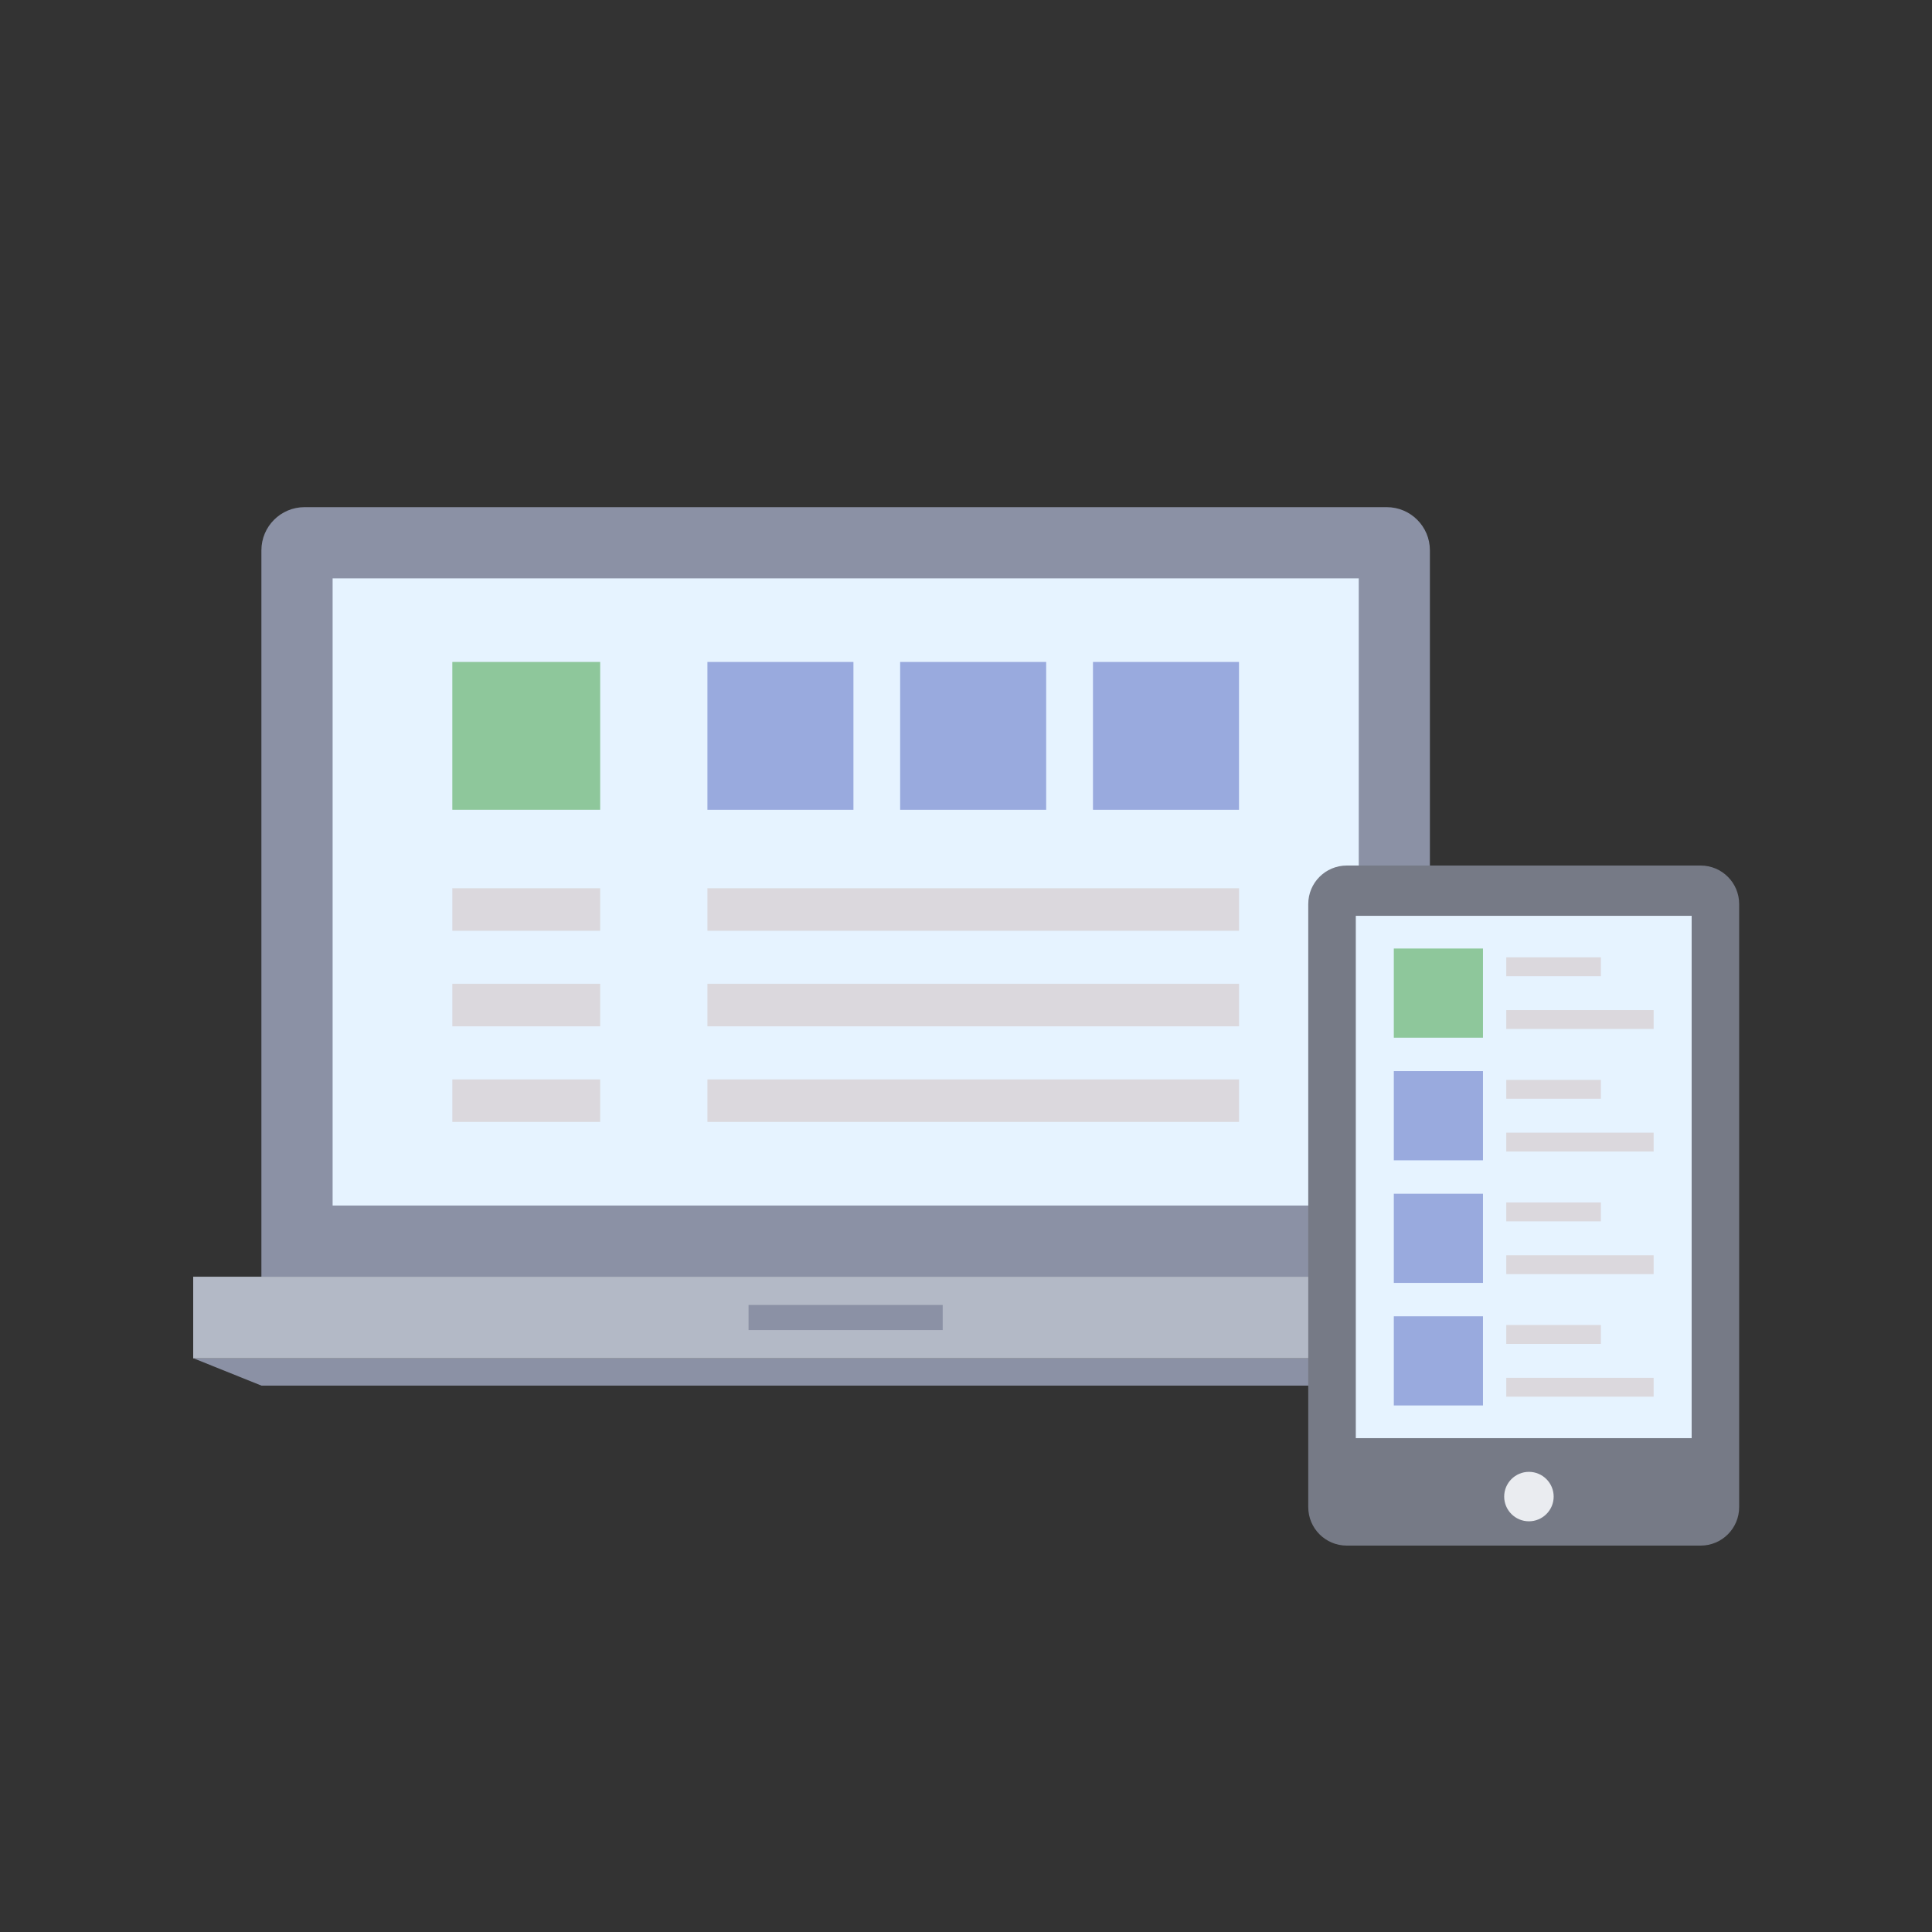 <svg width="80" height="80" viewBox="0 0 80 80" fill="none" xmlns="http://www.w3.org/2000/svg">
<rect x="0" y="0" width="80" height="80" fill="#333333" stroke="none"/>
<g clip-path="url(#clip0_1763_25035)">
<path d="M62.034 52.866H8V56.248H62.034V52.866Z" fill="#B3B9C6"/>
<path d="M62.002 56.252H8.031L10.827 57.376H59.208L62.002 56.252Z" fill="#8B91A5"/>
<path d="M57.421 21H12.612C11.624 21 10.824 21.8 10.824 22.788V52.865H59.209V22.788C59.209 21.8 58.408 21 57.421 21Z" fill="#8B91A5"/>
<path d="M56.263 23.949H13.773V49.919H56.263V23.949Z" fill="#E6F3FF"/>
<path d="M39.035 54.036H30.996V55.074H39.035V54.036Z" fill="#8B91A5"/>
<path d="M24.852 27.41H18.73V33.53H24.852V27.41Z" fill="#8EC79B"/>
<path d="M24.852 36.78H18.73V38.541H24.852V36.78Z" fill="#DBD8DD"/>
<path d="M24.852 40.737H18.73V42.498H24.852V40.737Z" fill="#DBD8DD"/>
<path d="M51.306 40.737H29.293V42.498H51.306V40.737Z" fill="#DBD8DD"/>
<path d="M51.306 36.78H29.293V38.541H51.306V36.78Z" fill="#DBD8DD"/>
<path d="M24.852 44.696H18.73V46.456H24.852V44.696Z" fill="#DBD8DD"/>
<path d="M51.306 44.696H29.293V46.456H51.306V44.696Z" fill="#DBD8DD"/>
<path d="M35.339 27.41H29.293V33.531H35.339V27.41Z" fill="#99AADE"/>
<path d="M43.32 27.41H37.273V33.531H43.32V27.41Z" fill="#99AADE"/>
<path d="M51.304 27.41H45.258V33.531H51.304V27.41Z" fill="#99AADE"/>
<path d="M70.42 35.84H55.767C54.885 35.84 54.172 36.554 54.172 37.435V62.405C54.172 63.287 54.886 64 55.767 64H70.42C71.302 64 72.015 63.285 72.015 62.405V37.435C72.015 36.553 71.3 35.84 70.42 35.84Z" fill="#767A86"/>
<path d="M70.048 37.922H56.141V59.551H70.048V37.922Z" fill="#E6F3FF"/>
<path d="M63.309 62.994C62.745 62.994 62.285 62.535 62.285 61.971C62.285 61.406 62.745 60.946 63.309 60.946C63.874 60.946 64.334 61.406 64.334 61.971C64.334 62.535 63.874 62.994 63.309 62.994Z" fill="#EAECF0"/>
<path d="M61.407 39.276H57.715V42.969H61.407V39.276Z" fill="#8EC79B"/>
<path d="M66.289 39.641H62.371V40.422H66.289V39.641Z" fill="#DBD8DD"/>
<path d="M68.473 41.825H62.371V42.607H68.473V41.825Z" fill="#DBD8DD"/>
<path d="M61.407 44.353H57.715V48.046H61.407V44.353Z" fill="#99AADE"/>
<path d="M66.289 44.716H62.371V45.497H66.289V44.716Z" fill="#DBD8DD"/>
<path d="M68.473 46.9H62.371V47.682H68.473V46.9Z" fill="#DBD8DD"/>
<path d="M61.407 49.429H57.715V53.122H61.407V49.429Z" fill="#99AADE"/>
<path d="M66.289 49.791H62.371V50.573H66.289V49.791Z" fill="#DBD8DD"/>
<path d="M68.473 51.977H62.371V52.759H68.473V51.977Z" fill="#DBD8DD"/>
<path d="M61.407 54.504H57.715V58.197H61.407V54.504Z" fill="#99AADE"/>
<path d="M66.289 54.866H62.371V55.648H66.289V54.866Z" fill="#DBD8DD"/>
<path d="M68.473 57.053H62.371V57.834H68.473V57.053Z" fill="#DBD8DD"/>
</g>
<defs>
<clipPath id="clip0_1763_25035">
<rect width="64.016" height="43" fill="white" transform="translate(8 21)"/>
</clipPath>
</defs>
</svg>
